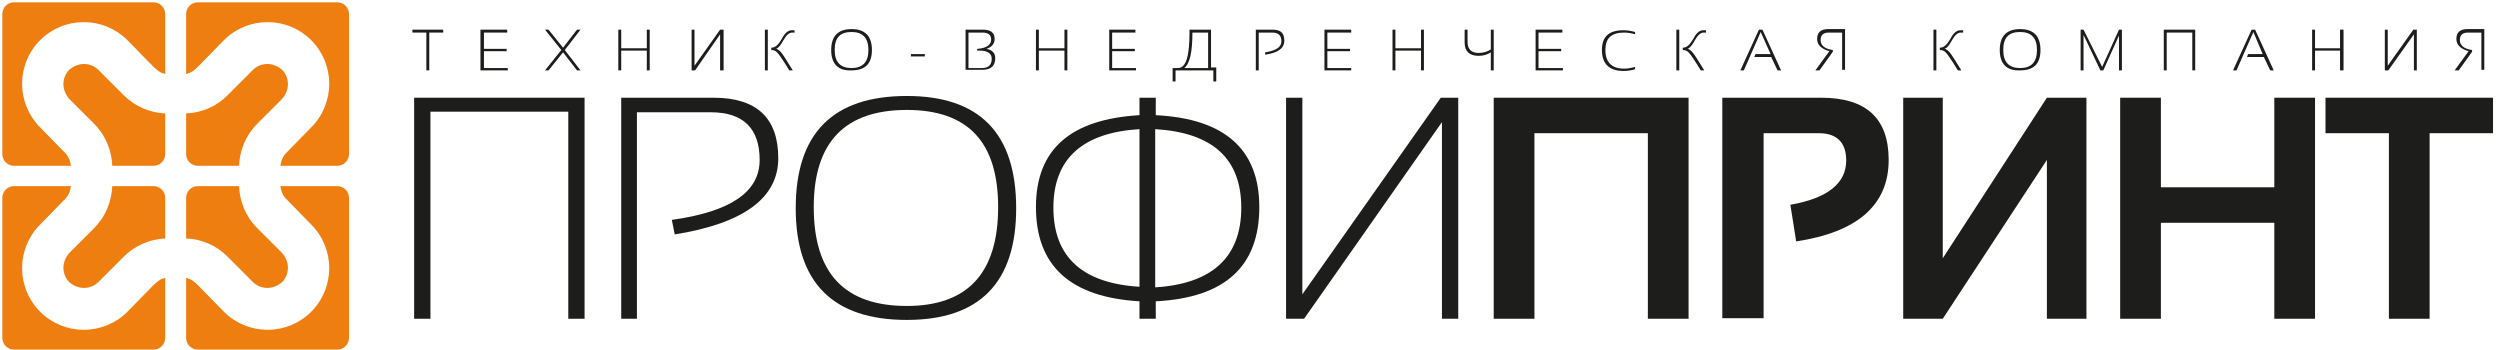 <?xml version="1.0" encoding="UTF-8"?> <!-- Generator: Adobe Illustrator 19.1.0, SVG Export Plug-In . SVG Version: 6.00 Build 0) --> <svg xmlns="http://www.w3.org/2000/svg" xmlns:xlink="http://www.w3.org/1999/xlink" id="Слой_1" x="0px" y="0px" viewBox="0 0 429.8 60.2" style="enable-background:new 0 0 429.8 60.2;" xml:space="preserve"> <style type="text/css"> .st0{fill:#1D1D1B;} .st1{clip-path:url(#SVGID_2_);fill:#1D1D1B;} .st2{clip-path:url(#SVGID_2_);fill:#EF7E10;} </style> <polygon class="st0" points="71.2,54.8 71.2,16.8 100.5,16.8 100.5,54.8 97.7,54.8 97.7,19.2 74,19.2 74,54.8 "></polygon> <g> <defs> <rect id="SVGID_1_" x="-16.2" y="-19.6" width="466" height="95"></rect> </defs> <clipPath id="SVGID_2_"> <use xlink:href="#SVGID_1_" style="overflow:visible;"></use> </clipPath> <path class="st1" d="M106.8,54.8v-38h15.9c7.4,0,11.1,3.5,11.1,10.4c0,6.8-5.9,11.2-17.8,13.1l-0.5-2.5 c10.1-1.4,15.1-4.8,15.1-10.3c0-5.4-2.8-8.2-8.4-8.2h-12.7v35.5H106.8z"></path> <path class="st1" d="M136.8,35.8c0-12.9,6.4-19.3,19.1-19.3c12.5,0,18.8,6.4,18.8,19.3c0,12.8-6.3,19.2-18.8,19.2 C143.2,55,136.8,48.6,136.8,35.8 M155.9,52.6c10.5,0,15.7-5.7,15.7-17c0-11.2-5.2-16.7-15.7-16.7c-10.7,0-16,5.6-16,16.7 C139.9,47,145.2,52.6,155.9,52.6"></path> <path class="st1" d="M195.9,51.8c-11.9-0.7-17.8-6.1-17.8-16.2c0-9.9,5.9-15.1,17.8-15.8v-3h2.8v3c11.9,0.6,17.8,5.9,17.8,15.8 c0,10.2-5.9,15.6-17.8,16.2v3h-2.8V51.8z M195.9,49.3V22.2c-9.8,0.6-14.8,5.1-14.8,13.5C181.1,44.1,186,48.7,195.9,49.3 M198.6,22.2v27.2c9.8-0.6,14.8-5.2,14.8-13.7C213.4,27.3,208.5,22.8,198.6,22.2"></path> <polygon class="st1" points="247.9,54.8 247.9,21 224.2,54.8 221.1,54.8 221.1,16.8 223.9,16.8 223.9,50.6 247.7,16.8 250.7,16.8 250.7,54.8 "></polygon> <polygon class="st1" points="256.8,54.8 256.8,16.8 290.3,16.8 290.3,54.8 283.3,54.8 283.3,22.9 263.8,22.9 263.8,54.8 "></polygon> <path class="st1" d="M296.1,54.8v-38h17c7.8,0,11.6,3.6,11.6,10.7c0,7.7-5.3,12.4-15.9,14l-1-6.3c6.4-1.1,9.6-3.7,9.6-7.6 c0-3.1-1.6-4.7-4.7-4.7h-9.5v31.8H296.1z"></path> <polygon class="st1" points="351.9,54.8 351.9,27.5 334,54.8 327.2,54.8 327.2,16.8 334,16.8 334,44.4 351.9,16.8 358.7,16.8 358.7,54.8 "></polygon> <polygon class="st1" points="364.5,54.8 364.5,16.8 371.5,16.8 371.5,32.2 391,32.2 391,16.8 398,16.8 398,54.8 391,54.8 391,38.3 371.5,38.3 371.5,54.8 "></polygon> <polygon class="st1" points="428.6,16.8 428.6,22.9 417.7,22.9 417.7,54.8 410.7,54.8 410.7,22.9 399.8,22.9 399.8,16.8 "></polygon> <polygon class="st1" points="76.2,5.1 76.2,5.6 73.8,5.6 73.8,12.1 73.3,12.1 73.3,5.6 70.9,5.6 70.9,5.1 "></polygon> <polygon class="st1" points="87.2,5.1 87.2,5.6 83.2,5.6 83.2,8.4 87.1,8.4 87.1,8.8 83.2,8.8 83.2,11.7 87.3,11.7 87.3,12.1 82.6,12.1 82.6,5.1 "></polygon> <polygon class="st1" points="96.5,8.6 93.7,5.1 94.3,5.1 96.8,8.2 99.2,5.1 99.8,5.1 97.1,8.6 99.8,12.1 99.2,12.1 96.8,9 94.3,12.1 93.7,12.1 "></polygon> <polygon class="st1" points="106.3,12.1 106.3,5.1 106.8,5.1 106.8,8.3 111.2,8.3 111.2,5.1 111.7,5.1 111.7,12.1 111.2,12.1 111.2,8.7 106.8,8.7 106.8,12.1 "></polygon> <polygon class="st1" points="123.8,12.1 123.8,5.9 119.5,12.1 118.9,12.1 118.9,5.1 119.4,5.1 119.4,11.3 123.8,5.1 124.4,5.1 124.4,12.1 "></polygon> <path class="st1" d="M132,12.1h-0.5v-7h0.5V12.1z M135.7,12.1c-1.1-1.8-1.8-2.8-2.1-3.1c-0.3-0.3-0.6-0.4-1-0.4V8.2 c0.7,0,1.2-0.5,1.8-1.5c0.5-1,1.1-1.5,1.7-1.5h0.5v0.4h-0.4c-0.5,0-1,0.4-1.5,1.3c-0.5,0.9-0.9,1.4-1.3,1.5c0.2,0,0.5,0.2,0.8,0.5 s1,1.4,2.1,3.2H135.7z"></path> <path class="st1" d="M142.9,8.6c0-2.4,1.2-3.6,3.5-3.6c2.3,0,3.5,1.2,3.5,3.6c0,2.4-1.2,3.5-3.5,3.5C144.1,12.2,142.9,11,142.9,8.6 M146.4,11.7c1.9,0,2.9-1,2.9-3.1c0-2.1-1-3.1-2.9-3.1c-2,0-2.9,1-2.9,3.1C143.5,10.7,144.5,11.7,146.4,11.7"></path> <rect x="156.6" y="9.3" class="st1" width="2.4" height="0.4"></rect> <path class="st1" d="M166,12.1v-7h3c1.3,0,2,0.5,2,1.6c0,0.8-0.5,1.4-1.4,1.7c1,0.2,1.5,0.7,1.5,1.6c0,1.3-0.7,2-2.2,2H166z M168.8,11.7c1.1,0,1.7-0.5,1.7-1.6c0-0.9-0.7-1.4-2.1-1.4H168V8.4c1.6-0.1,2.4-0.7,2.4-1.6c0-0.8-0.5-1.2-1.5-1.2h-2.4v6.1H168.8z "></path> <polygon class="st1" points="178.1,12.1 178.1,5.1 178.6,5.1 178.6,8.3 183,8.3 183,5.1 183.5,5.1 183.5,12.1 183,12.1 183,8.7 178.6,8.7 178.6,12.1 "></polygon> <polygon class="st1" points="195.2,5.1 195.2,5.6 191.2,5.6 191.2,8.4 195.1,8.4 195.1,8.8 191.2,8.8 191.2,11.7 195.3,11.7 195.3,12.1 190.7,12.1 190.7,5.1 "></polygon> <path class="st1" d="M201.6,14v-2.3h0.9c1.4,0,2-2,2-6.1V5.1h3.7v6.5h0.9V14h-0.5v-1.9h-6.5V14H201.6z M203.6,11.7h4.1V5.6H205 C205,8.8,204.6,10.9,203.6,11.7"></path> <path class="st1" d="M215.9,12.1v-7h2.9c1.4,0,2,0.6,2,1.9c0,1.3-1.1,2.1-3.3,2.4L217.5,9c1.9-0.3,2.8-0.9,2.8-1.9 c0-1-0.5-1.5-1.6-1.5h-2.3v6.5H215.9z"></path> <polygon class="st1" points="232.3,5.1 232.3,5.6 228.2,5.6 228.2,8.4 232.1,8.4 232.1,8.8 228.2,8.8 228.2,11.7 232.3,11.7 232.3,12.1 227.7,12.1 227.7,5.1 "></polygon> <polygon class="st1" points="239.4,12.1 239.4,5.1 239.9,5.1 239.9,8.3 244.3,8.3 244.3,5.1 244.8,5.1 244.8,12.1 244.3,12.1 244.3,8.7 239.9,8.7 239.9,12.1 "></polygon> <path class="st1" d="M256.8,5.1v7h-0.5V9c-0.6,0.4-1.3,0.6-2.1,0.6c-1.6,0-2.4-0.8-2.4-2.3V5.1h0.5v2.1c0,1.2,0.6,1.9,1.9,1.9 c0.8,0,1.5-0.2,2.1-0.6V5.1H256.8z"></path> <polygon class="st1" points="268.6,5.1 268.6,5.6 264.5,5.6 264.5,8.4 268.4,8.4 268.4,8.8 264.5,8.8 264.5,11.7 268.7,11.7 268.7,12.1 264,12.1 264,5.1 "></polygon> <path class="st1" d="M281.1,11.9c-0.6,0.2-1.3,0.3-2,0.3c-2.4,0-3.7-1.2-3.7-3.6c0-2.3,1.2-3.4,3.7-3.4c0.7,0,1.3,0.1,2,0.3v0.4 c-0.6-0.2-1.3-0.3-1.9-0.3c-2.2,0-3.2,1-3.2,3c0,2.1,1.1,3.2,3.2,3.2c0.6,0,1.2-0.1,1.9-0.3V11.9z"></path> <path class="st1" d="M288.7,12.1h-0.5v-7h0.5V12.1z M292.4,12.1c-1.1-1.8-1.8-2.8-2.1-3.1c-0.3-0.3-0.6-0.4-1-0.4V8.2 c0.7,0,1.2-0.5,1.8-1.5c0.5-1,1.1-1.5,1.7-1.5h0.5v0.4h-0.4c-0.5,0-1,0.4-1.5,1.3c-0.5,0.9-0.9,1.4-1.3,1.5c0.2,0,0.5,0.2,0.8,0.5 s1,1.4,2.1,3.2H292.4z"></path> <polygon class="st1" points="299.8,12.1 299.2,12.1 302.4,5.1 303,5.1 306.2,12.1 305.6,12.1 304.5,9.8 301.6,9.8 301.8,9.3 304.4,9.3 302.7,5.5 "></polygon> <path class="st1" d="M316.7,12.1V5.6h-2.3c-0.9,0-1.4,0.4-1.4,1.3c0,0.9,0.7,1.5,2.1,1.7v0.3l-2.3,3.2h-0.7l2.4-3.3 c-1.4-0.4-2.1-1.1-2.1-2.1c0-1.1,0.6-1.7,1.9-1.7h2.9v7H316.7z"></path> <path class="st1" d="M332.9,12.1h-0.5v-7h0.5V12.1z M336.6,12.1c-1.1-1.8-1.8-2.8-2.1-3.1c-0.3-0.3-0.6-0.4-1-0.4V8.2 c0.7,0,1.2-0.5,1.8-1.5c0.5-1,1.1-1.5,1.7-1.5h0.5v0.4h-0.4c-0.5,0-1,0.4-1.5,1.3c-0.5,0.9-0.9,1.4-1.3,1.5c0.2,0,0.5,0.2,0.8,0.5 s1,1.4,2.1,3.2H336.6z"></path> <path class="st1" d="M343.8,8.6c0-2.4,1.2-3.6,3.5-3.6c2.3,0,3.5,1.2,3.5,3.6c0,2.4-1.2,3.5-3.5,3.5C345,12.2,343.8,11,343.8,8.6 M347.3,11.7c1.9,0,2.9-1,2.9-3.1c0-2.1-1-3.1-2.9-3.1c-2,0-2.9,1-2.9,3.1C344.4,10.7,345.4,11.7,347.3,11.7"></path> <polygon class="st1" points="357.7,12.1 357.7,5.1 358.2,5.1 361.4,11.5 364.3,5.1 364.8,5.1 364.8,12.1 364.3,12.1 364.3,6.1 361.6,12.1 361.1,12.1 358.2,6 358.2,12.1 "></polygon> <polygon class="st1" points="372,12.1 372,5.1 377.4,5.1 377.4,12.1 376.9,12.1 376.9,5.6 372.5,5.6 372.5,12.1 "></polygon> <polygon class="st1" points="384.5,12.1 383.9,12.1 387.1,5.1 387.7,5.1 390.9,12.1 390.3,12.1 389.2,9.8 386.3,9.8 386.5,9.3 389,9.3 387.4,5.5 "></polygon> <polygon class="st1" points="397.5,12.1 397.5,5.1 398,5.1 398,8.3 402.3,8.3 402.3,5.1 402.9,5.1 402.9,12.1 402.3,12.1 402.3,8.7 398,8.7 398,12.1 "></polygon> <polygon class="st1" points="415,12.1 415,5.9 410.6,12.1 410,12.1 410,5.1 410.5,5.1 410.5,11.3 414.9,5.1 415.5,5.1 415.5,12.1 "></polygon> <path class="st1" d="M426.6,12.1V5.6h-2.3c-0.9,0-1.4,0.4-1.4,1.3c0,0.9,0.7,1.5,2.1,1.7v0.3l-2.3,3.2H422l2.4-3.3 c-1.4-0.4-2.1-1.1-2.1-2.1c0-1.1,0.6-1.7,1.9-1.7h2.9v7H426.6z"></path> <path class="st2" d="M39.1,16.4c0,0,4.4-4.4,4.4-4.4c0.7-0.7,1.6-1,2.5-1c0.9,0,1.8,0.4,2.5,1c0.7,0.7,1,1.6,1,2.5 c0,0.9-0.4,1.8-1,2.5c0,0-4.3,4.3-4.3,4.3c-1.9,1.9-3,4.5-3.1,7.2H34c-1.1,0-2-0.9-2-2v-7C34.7,19.4,37.2,18.3,39.1,16.4"></path> <path class="st2" d="M48.2,28.5c0.1-0.8,0.4-1.6,1-2.2c0,0,4.3-4.4,4.3-4.4c2-2,3.1-4.7,3.1-7.5c0-2.8-1.1-5.5-3.1-7.5 c-2-2-4.7-3.1-7.5-3.1c-2.8,0-5.5,1.1-7.5,3.1c0,0-4.4,4.5-4.4,4.5c-0.6,0.6-1.3,1.2-2.1,1.3V2.4c0-1.1,0.9-2,2-2H58 c1.1,0,2,0.9,2,2v24.1c0,1.1-0.9,2-2,2H48.2z"></path> <path class="st2" d="M21.3,16.4c0,0-4.4-4.4-4.4-4.4c-0.7-0.7-1.6-1-2.5-1c-0.9,0-1.8,0.4-2.5,1c-0.7,0.7-1,1.6-1,2.5 c0,0.9,0.4,1.8,1,2.5c0,0,4.3,4.3,4.3,4.3c1.9,1.9,3,4.5,3.1,7.2h7.1c1.1,0,2-0.9,2-2v-7C25.8,19.4,23.2,18.3,21.3,16.4"></path> <path class="st2" d="M12.2,28.5c-0.1-0.8-0.4-1.6-1-2.2c0,0-4.3-4.4-4.3-4.4c-2-2-3.1-4.7-3.1-7.5c0-2.8,1.1-5.5,3.1-7.5 c2-2,4.7-3.1,7.5-3.1c2.8,0,5.5,1.1,7.5,3.1c0,0,4.4,4.5,4.4,4.5c0.6,0.6,1.3,1.2,2.1,1.3V2.4c0-1.1-0.9-2-2-2H2.4 c-1.1,0-2,0.9-2,2v24.1c0,1.1,0.9,2,2,2H12.2z"></path> <path class="st2" d="M39.1,44.1c0,0,4.4,4.4,4.4,4.4c0.7,0.7,1.6,1,2.5,1c0.9,0,1.8-0.4,2.5-1c0.7-0.7,1-1.6,1-2.5 c0-0.9-0.4-1.8-1-2.5c0,0-4.3-4.3-4.3-4.3c-1.9-1.9-3-4.5-3.1-7.2H34c-1.1,0-2,0.9-2,2v7C34.7,41.1,37.2,42.2,39.1,44.1"></path> <path class="st2" d="M48.2,32c0.1,0.8,0.4,1.6,1,2.2c0,0,4.3,4.4,4.3,4.4c2,2,3.1,4.7,3.1,7.5c0,2.8-1.1,5.5-3.1,7.5 c-2,2-4.7,3.1-7.5,3.1c-2.8,0-5.5-1.1-7.5-3.1c0,0-4.4-4.5-4.4-4.5c-0.6-0.6-1.3-1.2-2.1-1.3v10.3c0,1.1,0.9,2,2,2H58 c1.1,0,2-0.9,2-2V34c0-1.1-0.9-2-2-2H48.2z"></path> <path class="st2" d="M21.3,44.1c0,0-4.4,4.4-4.4,4.4c-0.7,0.7-1.6,1-2.5,1c-0.9,0-1.8-0.4-2.5-1c-0.7-0.7-1-1.6-1-2.5 c0-0.9,0.4-1.8,1-2.5c0,0,4.3-4.3,4.3-4.3c1.9-1.9,3-4.5,3.1-7.2h7.1c1.1,0,2,0.9,2,2v7C25.8,41.1,23.2,42.2,21.3,44.1"></path> <path class="st2" d="M12.2,32c-0.1,0.8-0.4,1.6-1,2.2c0,0-4.3,4.4-4.3,4.4c-2,2-3.1,4.7-3.1,7.5c0,2.8,1.1,5.5,3.1,7.5 c2,2,4.7,3.1,7.5,3.1c2.8,0,5.5-1.1,7.5-3.1c0,0,4.4-4.5,4.4-4.5c0.6-0.6,1.3-1.2,2.1-1.3v10.3c0,1.1-0.9,2-2,2H2.4 c-1.1,0-2-0.9-2-2V34c0-1.1,0.9-2,2-2H12.2z"></path> </g> </svg> 